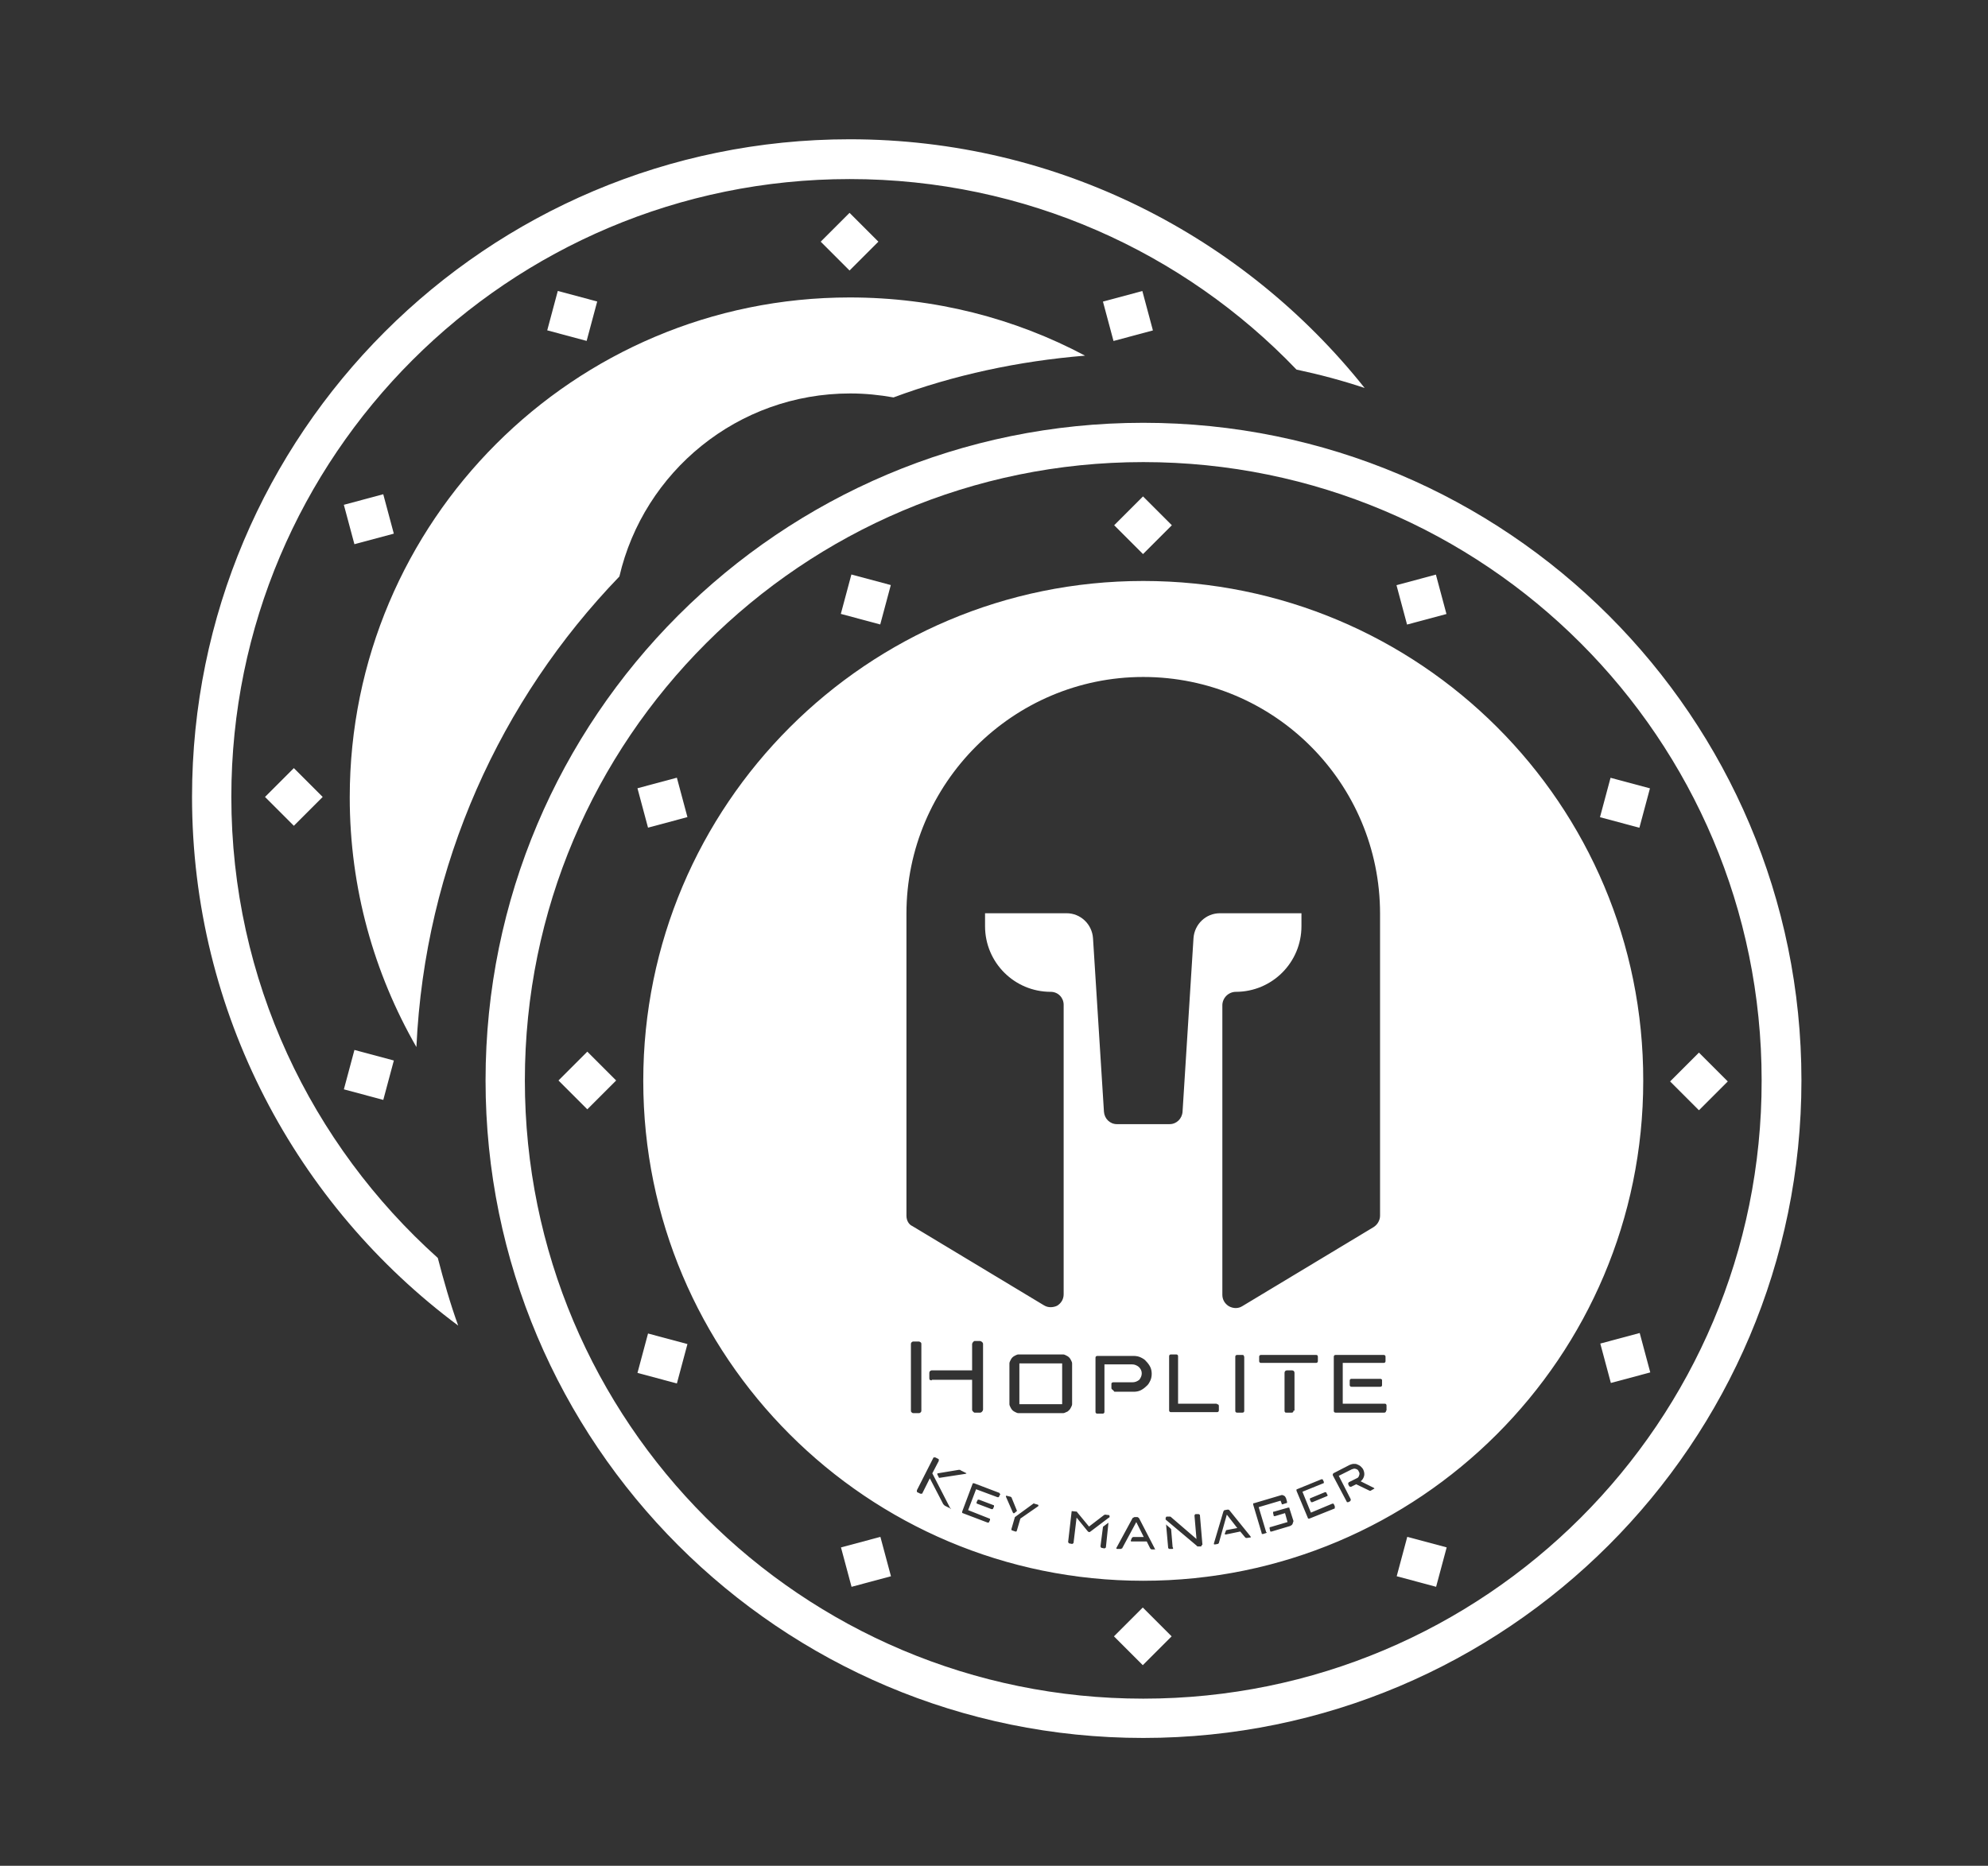 <?xml version="1.0" encoding="utf-8"?>
<!-- Generator: Adobe Illustrator 24.0.1, SVG Export Plug-In . SVG Version: 6.00 Build 0)  -->
<svg version="1.1" xmlns="http://www.w3.org/2000/svg" xmlns:xlink="http://www.w3.org/1999/xlink" x="0px" y="0px"
	 viewBox="0 0 399.6 375.1" style="enable-background:new 0 0 399.6 375.1;" xml:space="preserve">
<rect x="0" y="0" width="399.6" height="375.1" fill="#333333" stroke="none"/>
<style type="text/css">
	.st0{display:none;}
	.st1{display:inline;fill:#A67C52;}
	.st2{fill:#FFFFFF;}
</style>

<g id="clone">
	<g>
		
			<rect x="55" y="156.1" transform="matrix(0.707 -0.707 0.707 0.707 -95.98 88.742)" class="st2" width="8.2" height="8.2"/>
		
			<rect x="70" y="212" transform="matrix(0.259 -0.966 0.966 0.259 -153.801 231.716)" class="st2" width="8.2" height="8.2"/>
		<rect x="70" y="100.3" transform="matrix(0.966 -0.259 0.259 0.966 -24.483 22.727)" class="st2" width="8.2" height="8.2"/>
		
			<rect x="222.6" y="59.4" transform="matrix(0.966 -0.259 0.259 0.966 -8.718 60.904)" class="st2" width="8.2" height="8.2"/>
		
			<rect x="110.9" y="59.4" transform="matrix(0.259 -0.966 0.966 0.259 23.893 158.157)" class="st2" width="8.2" height="8.2"/>
		<rect x="166.7" y="44.4" transform="matrix(0.707 -0.707 0.707 0.707 15.719 135.054)" class="st2" width="8.2" height="8.2"/>
	</g>
	<path class="st2" d="M88,252.9c-25.4-22.8-41.5-55.8-41.5-92.7C46.5,91.6,102.2,36,170.8,36c35.3,0,67.2,14.7,89.8,38.3
		c4.7,1,9.2,2.2,13.7,3.7c-24.2-30.4-61.6-50-103.5-50c-73,0-132.2,59.2-132.2,132.2c0,43.5,21.1,82.2,53.5,106.3
		C90.5,262.1,89.2,257.5,88,252.9z"/>
	<path class="st2" d="M124.5,115.9c4.9-21.1,23.8-36.8,46.4-36.8c3,0,5.9,0.3,8.7,0.8c12.1-4.5,25.1-7.3,38.5-8.4
		C204,64,187.9,59.8,170.8,59.8c-55.5,0-100.5,45-100.5,100.5c0,18.3,4.9,35.4,13.4,50.2C85.4,173.8,100.6,140.7,124.5,115.9z"/>
	<g>
		
			<rect x="114" y="213.1" transform="matrix(0.707 -0.707 0.707 0.707 -119.004 147.158)" class="st2" width="8.2" height="8.2"/>
		
			<rect x="129" y="269" transform="matrix(0.259 -0.966 0.966 0.259 -165.129 330.954)" class="st2" width="8.2" height="8.2"/>
		
			<rect x="169.9" y="309.9" transform="matrix(0.966 -0.259 0.259 0.966 -75.344 55.737)" class="st2" width="8.2" height="8.2"/>
		<rect x="204.9" y="274.1" class="st2" width="8.6" height="8.2"/>
		
			<rect x="225.7" y="324.8" transform="matrix(0.707 -0.707 0.707 0.707 -165.292 258.911)" class="st2" width="8.2" height="8.2"/>
		<rect x="129" y="157.3" transform="matrix(0.966 -0.259 0.259 0.966 -37.221 39.932)" class="st2" width="8.2" height="8.2"/>
		
			<rect x="281.6" y="309.9" transform="matrix(0.259 -0.966 0.966 0.259 -91.552 508.652)" class="st2" width="8.2" height="8.2"/>
		
			<rect x="337.4" y="213.2" transform="matrix(0.707 -0.707 0.707 0.707 -53.574 305.222)" class="st2" width="8.2" height="8.2"/>
		
			<rect x="281.6" y="116.4" transform="matrix(0.966 -0.259 0.259 0.966 -21.471 78.135)" class="st2" width="8.2" height="8.2"/>
		
			<rect x="322.5" y="157.3" transform="matrix(0.259 -0.966 0.966 0.259 86.127 435.084)" class="st2" width="8.2" height="8.2"/>
		
			<rect x="169.9" y="116.4" transform="matrix(0.259 -0.966 0.966 0.259 12.565 257.395)" class="st2" width="8.2" height="8.2"/>
		
			<rect x="225.7" y="101.4" transform="matrix(0.707 -0.707 0.707 0.707 -7.305 193.476)" class="st2" width="8.2" height="8.2"/>
		<rect x="322.5" y="269" transform="matrix(0.966 -0.259 0.259 0.966 -59.537 93.787)" class="st2" width="8.2" height="8.2"/>
		<path class="st2" d="M229.8,116.8c-55.5,0-100.5,45-100.5,100.5c0,55.5,45,100.5,100.5,100.5c55.5,0,100.5-45,100.5-100.5
			C330.4,161.7,285.4,116.8,229.8,116.8z M182.2,244.4v-60.7c0-26.2,21.4-47.6,47.6-47.6c26.3,0,47.6,21.3,47.6,47.6v60.7
			c0,0.9-0.5,1.8-1.3,2.3l-26.4,15.9c-0.8,0.5-1.8,0.5-2.7,0c-0.8-0.5-1.3-1.3-1.3-2.3l0-58.2c0-0.7,0.3-1.4,0.8-1.9
			c0.5-0.5,1.2-0.8,1.9-0.8c7.3,0,13.2-5.9,13.2-13.2v-2.6h-16.4c-2.8,0-5.1,2.2-5.3,5l-2.2,34.9c-0.1,1.4-1.2,2.5-2.6,2.5h-10.6
			c-1.4,0-2.5-1.1-2.6-2.5l-2.2-34.9c-0.2-2.8-2.5-5-5.3-5h-16.4v2.6c0,7.3,5.9,13.2,13.2,13.2c1.5,0,2.6,1.2,2.6,2.6v58.2
			c0,1-0.5,1.8-1.3,2.3c-0.4,0.2-0.9,0.3-1.3,0.3c-0.5,0-0.9-0.1-1.4-0.4l-26.4-15.9C182.7,246.2,182.2,245.4,182.2,244.4z
			 M266.8,300.7c0,0.1-0.1,0.1-0.1,0.1l-2.9,1.2c-0.1,0-0.1,0-0.2,0c-0.1,0-0.1-0.1-0.1-0.1l-0.2-0.4c0-0.1,0-0.1,0-0.2
			c0-0.1,0.1-0.1,0.1-0.1l2.9-1.2c0.1,0,0.1,0,0.2,0c0.1,0,0.1,0.1,0.1,0.1l0.2,0.4C266.9,300.6,266.9,300.7,266.8,300.7z
			 M264.9,272.8v0.8c0,0.1,0,0.2-0.1,0.3c-0.1,0.1-0.2,0.1-0.3,0.1h-11c-0.1,0-0.2,0-0.3-0.1c-0.1-0.1-0.1-0.2-0.1-0.3v-0.8
			c0-0.1,0-0.2,0.1-0.3c0.1-0.1,0.2-0.1,0.3-0.1h11c0.1,0,0.3,0,0.3,0.1C264.9,272.6,264.9,272.7,264.9,272.8z M250.1,272.8v10.8
			c0,0.1,0,0.2-0.1,0.3c-0.1,0.1-0.2,0.1-0.3,0.1h-1c-0.1,0-0.2,0-0.3-0.1c-0.1-0.1-0.1-0.2-0.1-0.3v-10.8c0-0.1,0-0.2,0.1-0.3
			c0.1-0.1,0.2-0.1,0.3-0.1h1c0.1,0,0.2,0,0.3,0.1C250,272.6,250.1,272.7,250.1,272.8z M244.6,282.3c0.1,0,0.2,0,0.3,0.1
			c0.1,0.1,0.1,0.2,0.1,0.3v0.8c0,0.1,0,0.2-0.1,0.3c-0.1,0.1-0.2,0.1-0.3,0.1h-9.2c-0.1,0-0.2,0-0.3-0.1c-0.1-0.1-0.1-0.2-0.1-0.3
			v-10.8c0-0.1,0-0.2,0.1-0.3c0.1-0.1,0.2-0.1,0.3-0.1h1c0.1,0,0.2,0,0.3,0.1c0.1,0.1,0.1,0.2,0.1,0.3v9.5H244.6z M187.3,277.5
			c-0.1,0-0.3,0-0.4-0.1c-0.1-0.1-0.1-0.2-0.1-0.4v-0.9c0-0.1,0-0.3,0.1-0.4c0.1-0.1,0.2-0.2,0.4-0.2h8.1v-5.3
			c0-0.1,0.1-0.3,0.2-0.4c0.1-0.1,0.2-0.2,0.3-0.2h1.1c0.1,0,0.3,0.1,0.4,0.2c0.1,0.1,0.2,0.2,0.2,0.4v13.2c0,0.1-0.1,0.3-0.2,0.4
			c-0.1,0.1-0.2,0.2-0.4,0.2h-1.1c-0.1,0-0.2-0.1-0.3-0.2c-0.1-0.1-0.2-0.2-0.2-0.4v-6H187.3z M194.3,296.2c0,0-0.1,0-0.2,0.1
			l-5.2,0.8c0,0-0.1,0-0.1,0c0,0-0.1,0-0.1-0.1l-0.3-0.6c0,0,0-0.1,0-0.1c0,0,0-0.1,0.1-0.1l4.2-0.7c0.1,0,0.1,0,0.2,0
			c0.1,0,0.1,0,0.2,0.1L194.3,296.2C194.3,296.1,194.3,296.1,194.3,296.2z M183.2,283.9c-0.1-0.1-0.1-0.2-0.1-0.4v-13.2
			c0-0.1,0-0.3,0.1-0.4c0.1-0.1,0.2-0.2,0.4-0.2h1.1c0.1,0,0.3,0.1,0.4,0.2c0.1,0.1,0.1,0.2,0.1,0.4v13.2c0,0.1,0,0.3-0.1,0.4
			c-0.1,0.1-0.2,0.2-0.4,0.2h-1.1C183.4,284.1,183.3,284,183.2,283.9z M191.1,303.3l-1.2-0.6c-0.1-0.1-0.2-0.2-0.3-0.3l-2.7-5.2
			l-1.5,3c0,0.1-0.1,0.1-0.2,0.1c-0.1,0-0.1,0-0.2,0l-0.6-0.3c-0.1,0-0.1-0.1-0.1-0.2c0-0.1,0-0.1,0-0.2l3.3-6.5
			c0-0.1,0.1-0.1,0.2-0.1c0.1,0,0.1,0,0.2,0l0.6,0.3c0.1,0,0.1,0.1,0.1,0.2c0,0.1,0,0.1,0,0.2l-1.3,2.5l3.6,7
			C191.2,303.2,191.2,303.3,191.1,303.3C191.2,303.4,191.1,303.4,191.1,303.3z M199.8,302.9l-0.2,0.4c0,0.1-0.1,0.1-0.1,0.1
			c-0.1,0-0.1,0-0.2,0l-2.9-1.1c-0.1,0-0.1-0.1-0.1-0.1c0-0.1,0-0.1,0-0.2l0.2-0.4c0-0.1,0.1-0.1,0.1-0.1c0.1,0,0.1,0,0.2,0l2.9,1.1
			c0.1,0,0.1,0.1,0.1,0.1C199.8,302.7,199.8,302.8,199.8,302.9z M201,300.5l-0.2,0.4c0,0.1-0.1,0.1-0.1,0.1c-0.1,0-0.1,0-0.2,0
			l-4.3-1.6l-1.6,4.2l4.3,1.7c0.1,0,0.1,0.1,0.1,0.1c0,0.1,0,0.1,0,0.2l-0.2,0.4c0,0.1-0.1,0.1-0.1,0.1c-0.1,0-0.1,0-0.2,0l-5-1.9
			c-0.1,0-0.1-0.1-0.1-0.1c0-0.1,0-0.1,0-0.2l2.1-5.6c0-0.1,0.1-0.1,0.1-0.1c0.1,0,0.1,0,0.2,0l5,1.9c0.1,0,0.1,0.1,0.1,0.1
			C201.1,300.4,201.1,300.5,201,300.5z M202.2,300.8c0-0.1,0.1-0.1,0.1-0.1l0.8,0.2c0.1,0,0.1,0.1,0.2,0.1l1.1,2.7
			c0,0.1,0,0.1,0,0.1c0,0-0.2,0.1-0.5,0.4c-0.1,0-0.1,0.1-0.2,0c0,0-0.1-0.1-0.1-0.1l-1.4-3.2C202.2,300.9,202.2,300.8,202.2,300.8z
			 M208.7,302.8l-3.6,2.5l-0.7,2.4c0,0.1-0.1,0.1-0.1,0.2c-0.1,0-0.1,0-0.2,0l-0.6-0.2c-0.1,0-0.1-0.1-0.2-0.1c0-0.1,0-0.1,0-0.2
			l0.7-2.4l3.7-2.7c0.1-0.1,0.1-0.1,0.2,0l0.7,0.2c0.1,0,0.1,0.1,0.1,0.1C208.8,302.7,208.7,302.7,208.7,302.8z M213.7,284.1h-9
			c-0.2,0-0.4-0.1-0.6-0.2c-0.2-0.1-0.4-0.2-0.6-0.4c-0.2-0.2-0.3-0.4-0.4-0.6c-0.1-0.2-0.2-0.4-0.2-0.6v-8.2c0-0.2,0.1-0.4,0.2-0.6
			c0.1-0.2,0.2-0.4,0.4-0.6c0.2-0.2,0.4-0.3,0.6-0.4c0.2-0.1,0.4-0.2,0.6-0.2h9c0.2,0,0.4,0.1,0.6,0.2c0.2,0.1,0.4,0.2,0.6,0.4
			c0.2,0.2,0.3,0.4,0.4,0.6c0.1,0.2,0.2,0.4,0.2,0.6v8.2c0,0.2-0.1,0.4-0.2,0.6c-0.1,0.2-0.2,0.4-0.4,0.6c-0.2,0.2-0.3,0.3-0.6,0.4
			C214.1,284,213.9,284.1,213.7,284.1z M222.3,311c0,0.1,0,0.1-0.1,0.2c-0.1,0-0.1,0.1-0.2,0.1l-0.5-0.1c-0.1,0-0.1,0-0.2-0.1
			c0-0.1-0.1-0.1-0.1-0.2l0.5-3.9c0,0,0-0.1,0.1-0.1c0-0.1,0.1-0.1,0.1-0.1l0.8-0.6c0.1,0,0.1-0.1,0.1-0.1c0,0,0,0,0,0.1L222.3,311z
			 M222.9,305.1l-3.7,2.8c0,0-0.1,0-0.1,0.1c-0.1,0-0.1,0-0.2,0c-0.1,0-0.1,0-0.2-0.1c0,0,0,0-0.1-0.1l-2.2-2.7l-0.6,5
			c0,0.1,0,0.1-0.1,0.2c-0.1,0-0.1,0.1-0.2,0.1l-0.5-0.1c-0.1,0-0.1,0-0.2-0.1c0-0.1-0.1-0.1-0.1-0.2l0.7-6.1c0-0.1,0-0.1,0.1-0.1
			l0.9,0.1c0.1,0,0.1,0,0.1,0.1l2.4,2.9l3-2.3c0.1,0,0.1-0.1,0.2-0.1l0.8,0.1c0.1,0,0.1,0,0.1,0.1C223.1,305,223,305.1,222.9,305.1z
			 M223.5,279.3c-0.1-0.1-0.1-0.2-0.1-0.3v-0.7c0-0.1,0-0.3,0.1-0.3c0.1-0.1,0.2-0.1,0.3-0.1h3.8c0.6,0,1-0.2,1.4-0.5
			c0.3-0.4,0.5-0.8,0.5-1.3c0-0.5-0.2-0.9-0.6-1.3c-0.4-0.3-0.8-0.5-1.3-0.5H222v9.5c0,0.1,0,0.2-0.1,0.3c-0.1,0.1-0.2,0.1-0.3,0.1
			h-1c-0.1,0-0.2,0-0.3-0.1c-0.1-0.1-0.1-0.2-0.1-0.3v-10.8c0-0.1,0-0.2,0.1-0.3c0.1-0.1,0.2-0.1,0.3-0.1h7.3c0.5,0,1,0.1,1.4,0.3
			c0.4,0.2,0.8,0.4,1.1,0.8c0.3,0.3,0.6,0.7,0.8,1.1c0.2,0.4,0.3,0.9,0.3,1.4c0,0.5-0.1,1-0.3,1.4c-0.2,0.4-0.4,0.8-0.8,1.1
			c-0.3,0.3-0.7,0.6-1.1,0.8c-0.4,0.2-0.9,0.3-1.4,0.3h-3.9C223.7,279.4,223.6,279.4,223.5,279.3z M232.2,311.5l-0.7,0
			c-0.1,0-0.2-0.1-0.3-0.2l-0.7-1.4l-3,0c-0.1,0-0.2,0-0.2-0.1c0,0,0-0.1,0-0.1l0.2-0.5c0.1-0.1,0.2-0.2,0.3-0.2l2.1,0l-1.5-3
			l-2.8,5.2c0,0.1-0.1,0.1-0.1,0.1c-0.1,0-0.1,0.1-0.2,0.1l-0.7,0c-0.1,0-0.2,0-0.2-0.1c0,0,0-0.1,0-0.1l3.2-5.9
			c0-0.1,0.1-0.1,0.2-0.2c0.1,0,0.2-0.1,0.2-0.1l0.6,0c0.1,0,0.1,0,0.2,0.1c0.1,0,0.1,0.1,0.2,0.2l3.1,6c0,0.1,0,0.1,0,0.1
			C232.4,311.5,232.3,311.5,232.2,311.5z M235.8,311.3c0,0.1-0.1,0.1-0.2,0.1l-0.5,0c-0.1,0-0.1,0-0.2-0.1c-0.1,0-0.1-0.1-0.1-0.2
			l-0.4-4.5c0-0.1,0-0.1,0-0.1c0,0,0.1,0,0.1,0.1l0.7,0.6c0,0,0.1,0.1,0.1,0.1c0,0.1,0.1,0.1,0.1,0.1l0.3,3.6
			C235.8,311.2,235.8,311.2,235.8,311.3z M241.5,310.8c0,0.1-0.1,0.1-0.2,0.1l-0.5,0c-0.1,0-0.2,0-0.2-0.1l-6.3-5.3l0-0.3
			c0-0.1,0-0.1,0.1-0.2c0-0.1,0.1-0.1,0.2-0.1l0.3,0c0.1,0,0.2,0,0.3,0c0.1,0,0.2,0.1,0.3,0.2l5,4.3l-0.4-4.7c0-0.1,0-0.1,0.1-0.2
			c0-0.1,0.1-0.1,0.2-0.1l0.5,0c0.1,0,0.1,0,0.2,0.1c0.1,0,0.1,0.1,0.1,0.2l0.5,5.9C241.5,310.6,241.5,310.7,241.5,310.8z
			 M251.3,309.1l-0.7,0.1c-0.1,0-0.2,0-0.3-0.1l-1-1.2l-2.9,0.6c-0.1,0-0.2,0-0.2-0.1c0,0,0-0.1,0-0.1l0.2-0.5
			c0-0.1,0.1-0.2,0.2-0.2l2.1-0.4l-2.1-2.7l-1.6,5.7c0,0.1,0,0.1-0.1,0.1c0,0-0.1,0.1-0.1,0.1l-0.6,0.1c-0.1,0-0.2,0-0.2-0.1
			c0,0,0-0.1,0-0.1l1.9-6.4c0-0.1,0.1-0.1,0.1-0.2c0.1-0.1,0.1-0.1,0.2-0.1l0.5-0.1c0.1,0,0.1,0,0.2,0c0.1,0,0.2,0.1,0.2,0.1
			l4.2,5.2c0,0.1,0,0.1,0.1,0.1C251.5,309,251.4,309.1,251.3,309.1z M254.6,308.1c0,0.1-0.1,0.1-0.1,0.1l-0.6,0.2
			c-0.1,0-0.1,0-0.2,0c-0.1,0-0.1-0.1-0.1-0.2l-1.7-5.7c0-0.1,0-0.1,0-0.2c0-0.1,0.1-0.1,0.2-0.1l5.4-1.6c0.2-0.1,0.4,0,0.6,0.1
			c0.2,0.1,0.3,0.3,0.4,0.5l0.2,0.7c0,0.1,0,0.1,0,0.2c0,0.1-0.1,0.1-0.2,0.1l-0.6,0.2c-0.2,0.1-0.3,0-0.3-0.2l-0.2-0.5l-4.4,1.3
			l1.5,5C254.6,308,254.6,308.1,254.6,308.1z M259.8,306.4c-0.1,0.2-0.3,0.3-0.5,0.4l-3.7,1.1c-0.1,0-0.1,0-0.2,0
			c-0.1,0-0.1-0.1-0.1-0.2l-0.1-0.4c0-0.1,0-0.1,0-0.2c0-0.1,0.1-0.1,0.2-0.1l3.4-1l-0.5-1.8l-2,0.6c-0.1,0-0.1,0-0.2,0
			c-0.1,0-0.1-0.1-0.1-0.2l-0.1-0.4c0-0.1,0-0.1,0-0.2c0-0.1,0.1-0.1,0.2-0.1l2.8-0.8c0.1,0,0.1,0,0.2,0c0.1,0,0.1,0.1,0.1,0.2
			l0.8,2.5C259.9,306,259.9,306.2,259.8,306.4z M260,283.6c0,0.1,0,0.2-0.1,0.3c-0.1,0.1-0.2,0.1-0.3,0.1h-1c-0.1,0-0.3,0-0.3-0.1
			c-0.1-0.1-0.1-0.2-0.1-0.3v-7.6c0-0.3,0.2-0.5,0.5-0.5h1c0.3,0,0.5,0.2,0.5,0.5V283.6z M268.3,303.2c0,0.1-0.1,0.1-0.1,0.1l-5,2
			c-0.1,0-0.1,0-0.2,0c-0.1,0-0.1-0.1-0.1-0.1l-2.3-5.5c0-0.1,0-0.1,0-0.2c0-0.1,0.1-0.1,0.1-0.1l4.9-2c0.1,0,0.1,0,0.2,0
			c0.1,0,0.1,0.1,0.1,0.1l0.2,0.4c0,0.1,0,0.1,0,0.2c0,0.1-0.1,0.1-0.1,0.1l-4.2,1.7l1.7,4.2l4.3-1.8c0.1,0,0.1,0,0.2,0
			c0.1,0,0.1,0.1,0.1,0.1l0.2,0.4C268.3,303.1,268.3,303.2,268.3,303.2z M276.2,299.3l-0.7,0.4c0,0-0.1,0-0.1,0c0,0-0.1,0-0.1,0
			l-2.7-1.3l-1,0.5c-0.1,0-0.1,0-0.2,0c-0.1,0-0.1-0.1-0.2-0.1l-0.2-0.4c0-0.1,0-0.1,0-0.2c0-0.1,0.1-0.1,0.1-0.2l1.6-0.8
			c0.3-0.1,0.4-0.3,0.5-0.6c0.1-0.3,0.1-0.5-0.1-0.8c-0.1-0.3-0.3-0.4-0.6-0.5c-0.3-0.1-0.5,0-0.8,0.1l-2.6,1.3l2.4,4.7
			c0,0.1,0,0.1,0,0.2c0,0.1-0.1,0.1-0.1,0.2L271,302c-0.1,0-0.1,0-0.2,0c-0.1,0-0.1-0.1-0.1-0.1l-2.8-5.3c0-0.1,0-0.1,0-0.2
			c0-0.1,0.1-0.1,0.1-0.2l3.3-1.7c0.3-0.1,0.5-0.2,0.8-0.2c0.3,0,0.5,0,0.7,0.1c0.2,0.1,0.5,0.2,0.7,0.4c0.2,0.2,0.4,0.4,0.5,0.6
			c0.2,0.4,0.3,0.9,0.2,1.3c-0.1,0.4-0.3,0.8-0.7,1.1l2.6,1.3c0.1,0,0.1,0.1,0.1,0.1C276.3,299.2,276.3,299.3,276.2,299.3z
			 M278.6,283.6c0,0.1,0,0.2-0.1,0.3c-0.1,0.1-0.2,0.1-0.3,0.1h-9.7c-0.1,0-0.2,0-0.3-0.1c-0.1-0.1-0.1-0.2-0.1-0.3v-10.8
			c0-0.1,0-0.2,0.1-0.3c0.1-0.1,0.2-0.1,0.3-0.1h9.6c0.1,0,0.2,0,0.3,0.1c0.1,0.1,0.1,0.2,0.1,0.3v0.8c0,0.1,0,0.2-0.1,0.3
			c-0.1,0.1-0.2,0.1-0.3,0.1h-8.2v8.2h8.4c0.1,0,0.2,0,0.3,0.1c0.1,0.1,0.1,0.2,0.1,0.3V283.6z M277.8,277.6v0.8
			c0,0.1,0,0.3-0.1,0.3c-0.1,0.1-0.2,0.1-0.3,0.1h-5.7c-0.1,0-0.2,0-0.3-0.1c-0.1-0.1-0.1-0.2-0.1-0.3v-0.8c0-0.1,0-0.2,0.1-0.3
			c0.1-0.1,0.2-0.1,0.3-0.1h5.7c0.1,0,0.2,0,0.3,0.1C277.8,277.3,277.8,277.4,277.8,277.6z"/>
		<path class="st2" d="M229.8,85c-73,0-132.2,59.2-132.2,132.2s59.2,132.2,132.2,132.2s132.3-59.2,132.3-132.2S302.9,85,229.8,85z
			 M229.8,341.5c-68.7,0-124.3-55.6-124.3-124.3c0-68.6,55.7-124.3,124.3-124.3c68.7,0,124.3,55.6,124.3,124.3
			C354.2,285.9,298.5,341.5,229.8,341.5z"/>
	</g>
</g>
</svg>
